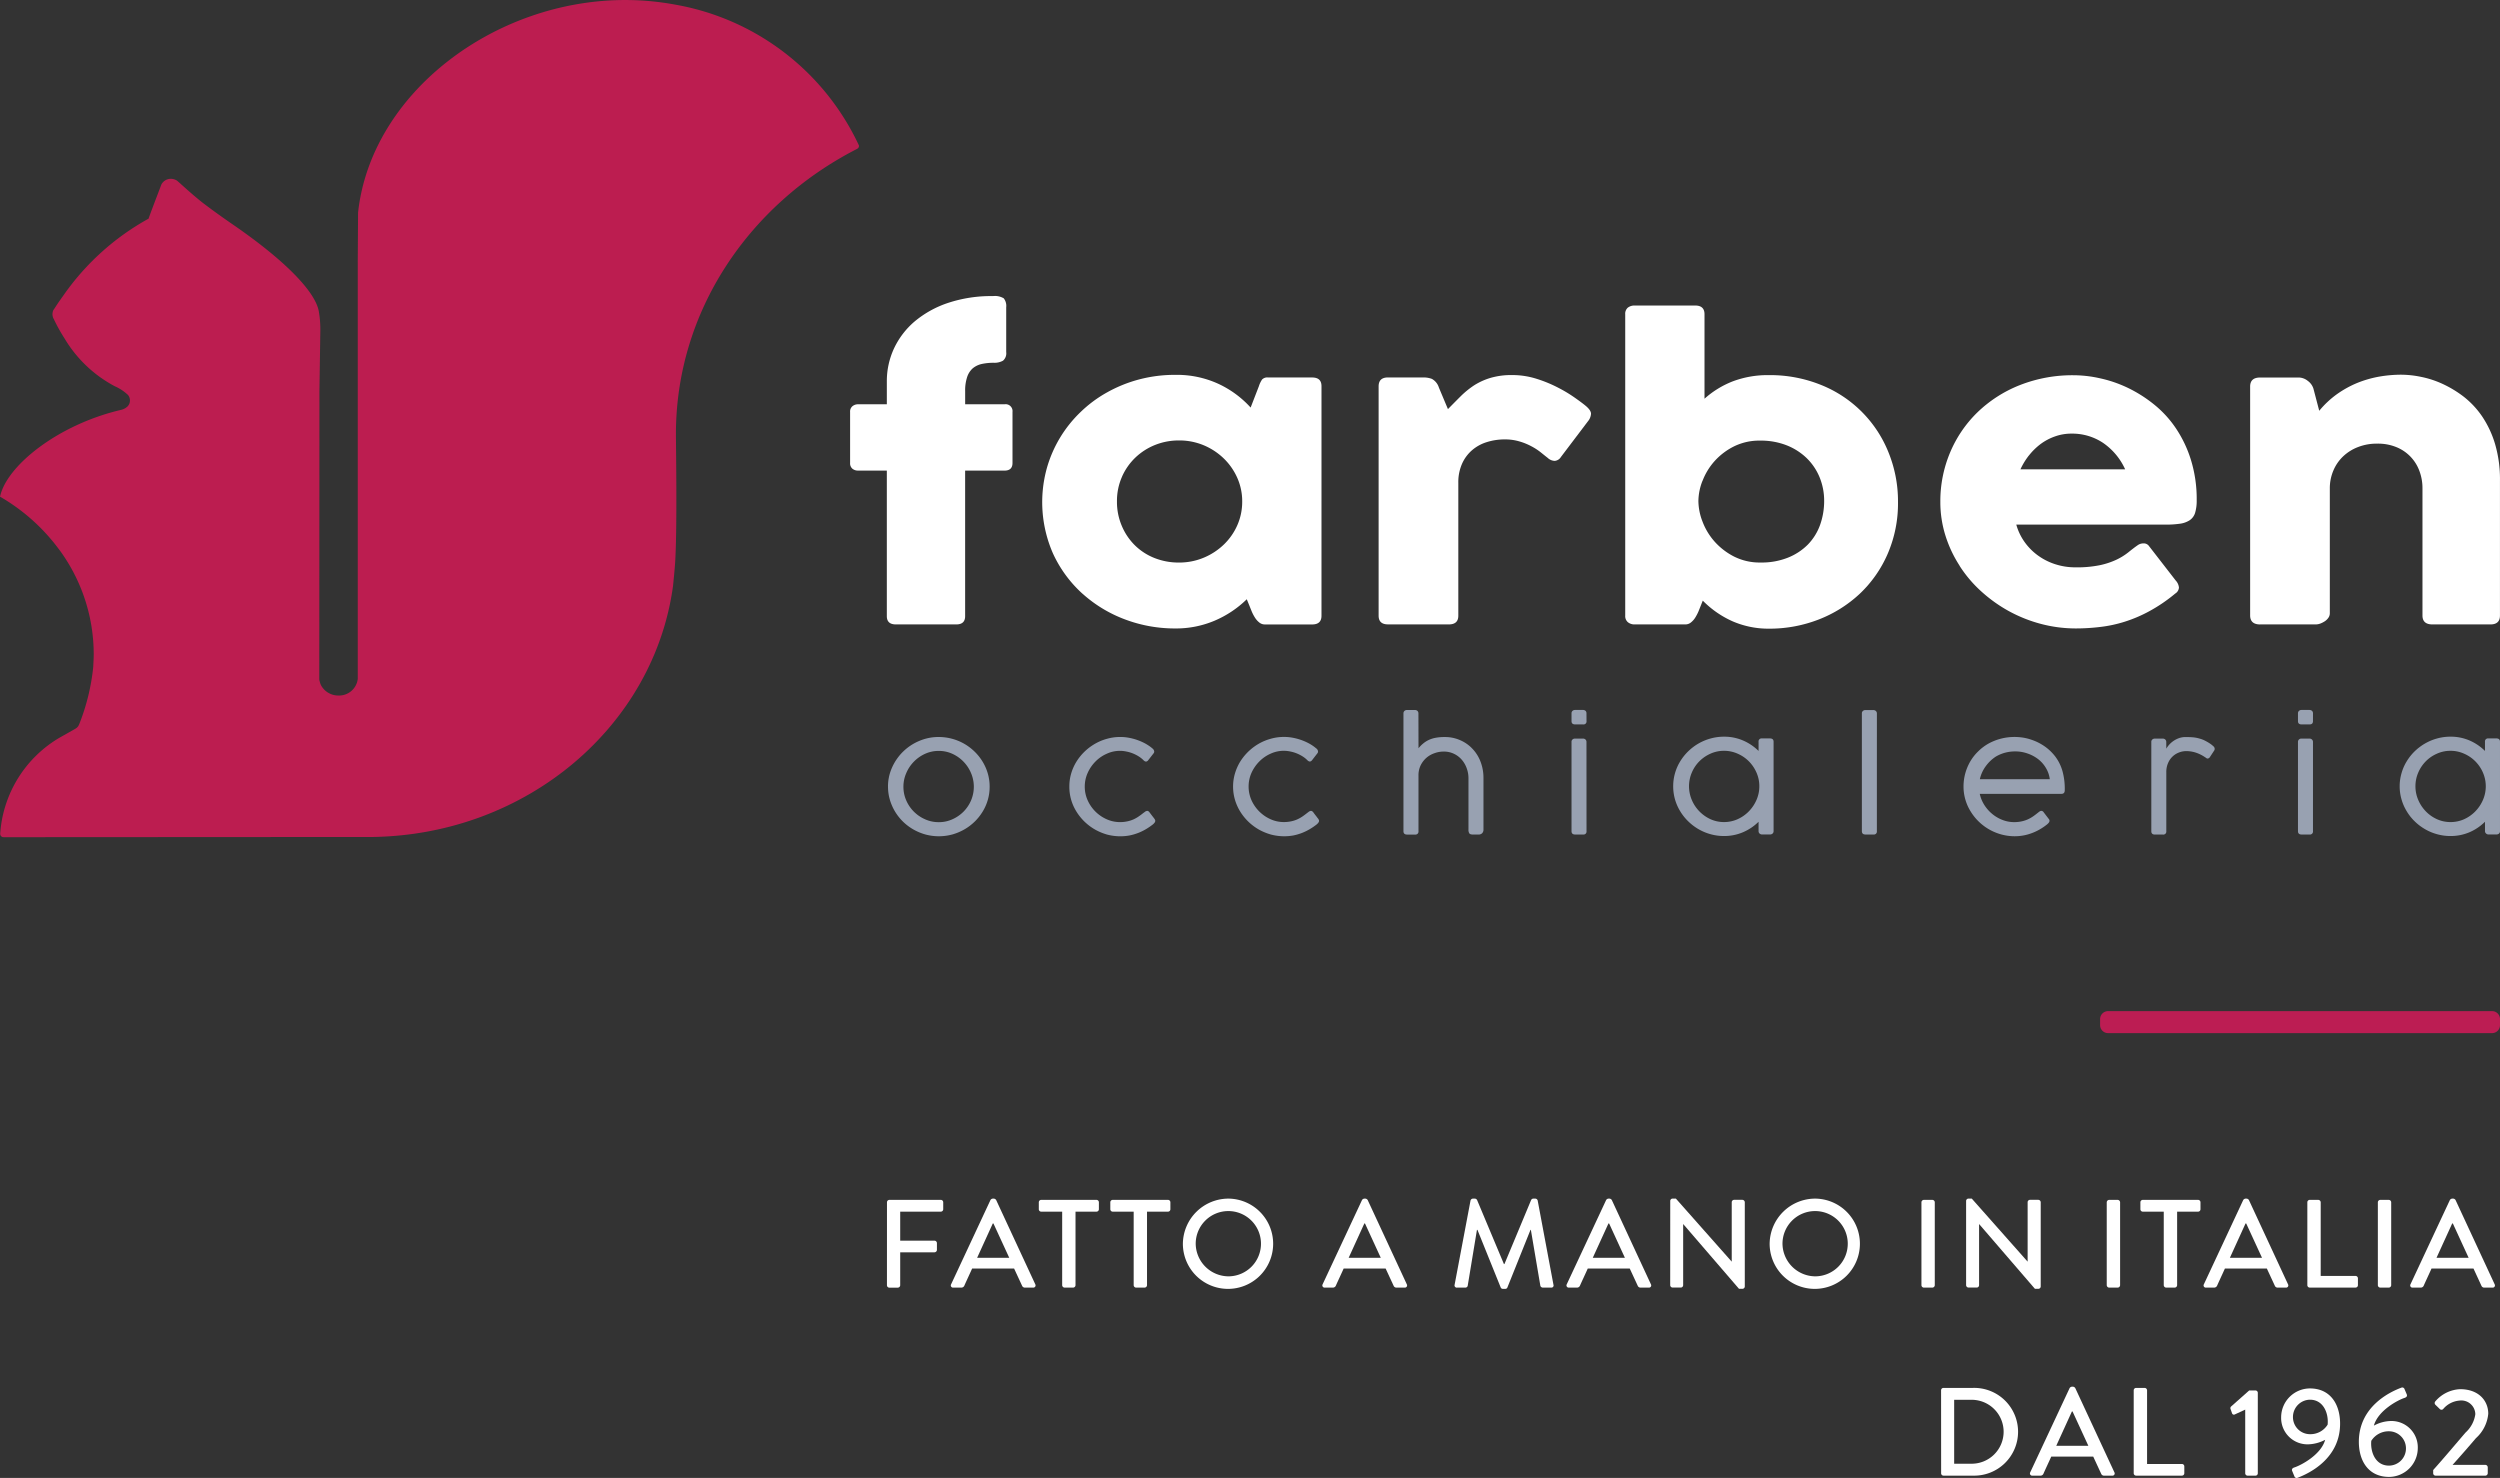 <svg xmlns="http://www.w3.org/2000/svg" width="275.77" height="163.031" viewBox="0 0 275.77 163.031">
  <rect x="0" y="0" width="275.77" height="163.031" fill="#333333" stroke="none"/>
  <g id="Group_28" data-name="Group 28" transform="translate(-374.706 -81.491)">
    <path id="Path_23" data-name="Path 23" d="M477.86,126.032h6.119a1.493,1.493,0,0,0,.535-.1,2.6,2.6,0,0,0,.516-.27,1.457,1.457,0,0,0,.377-.387.845.845,0,0,0,.143-.472V111.023a4.968,4.968,0,0,1,.384-1.946A4.614,4.614,0,0,1,487,107.513a4.967,4.967,0,0,1,1.661-1.046,5.686,5.686,0,0,1,2.128-.377,5.333,5.333,0,0,1,2.082.377,4.493,4.493,0,0,1,2.551,2.61,5.377,5.377,0,0,1,.348,1.946v14.026c0,.652.362.983,1.1.983h6.4c.7,0,1.048-.331,1.048-.983V110.184a13.769,13.769,0,0,0-.535-4.033,11.147,11.147,0,0,0-1.425-3.055,9.683,9.683,0,0,0-2.036-2.182,12.291,12.291,0,0,0-2.354-1.423,10.652,10.652,0,0,0-2.386-.773,11.071,11.071,0,0,0-2.148-.233,14.464,14.464,0,0,0-2.478.219,12.232,12.232,0,0,0-2.405.7,11.407,11.407,0,0,0-2.228,1.238,10.371,10.371,0,0,0-1.941,1.824l-.642-2.449a1.686,1.686,0,0,0-.625-.854,1.621,1.621,0,0,0-1.021-.367H477.86q-1.1,0-1.1,1v25.238c0,.662.367,1,1.1,1" transform="translate(146.154 24.338)" fill="#fff"/>
    <path id="Path_24" data-name="Path 24" d="M414.144,114.17h3.169v16.057c0,.6.331.91.992.91h6.676c.645,0,.97-.306.97-.91V114.17H430.3c.579,0,.876-.28.876-.839V107.7a.763.763,0,0,0-.876-.846h-4.346V105.41a4.672,4.672,0,0,1,.221-1.566,2.2,2.2,0,0,1,.618-.958,2.371,2.371,0,0,1,.987-.477,6.234,6.234,0,0,1,1.321-.134,1.933,1.933,0,0,0,1.026-.229,1.067,1.067,0,0,0,.355-.949V96.16a1.358,1.358,0,0,0-.27-.992,1.889,1.889,0,0,0-1.18-.248,15.111,15.111,0,0,0-4.971.754,11.293,11.293,0,0,0-3.68,2.043,8.85,8.85,0,0,0-2.286,3,8.549,8.549,0,0,0-.781,3.6v2.537h-3.169a.969.969,0,0,0-.623.212.765.765,0,0,0-.26.635v5.628a.778.778,0,0,0,.251.63.944.944,0,0,0,.632.209" transform="translate(55.217 19.232)" fill="#fff"/>
    <path id="Path_25" data-name="Path 25" d="M426.42,122.634a14.662,14.662,0,0,0,4.679,2.833,15.6,15.6,0,0,0,5.553,1,10.908,10.908,0,0,0,4.31-.846,11.513,11.513,0,0,0,3.575-2.376l.309.754c.063.165.146.362.238.593a4.518,4.518,0,0,0,.345.662,2.128,2.128,0,0,0,.477.545.959.959,0,0,0,.63.226h5.217c.683,0,1.026-.321,1.026-.958V99.74q0-.956-1.026-.956h-4.862a.784.784,0,0,0-.666.224,2.892,2.892,0,0,0-.35.732l-.912,2.359a11.117,11.117,0,0,0-3.6-2.636,10.976,10.976,0,0,0-4.711-.97,15.4,15.4,0,0,0-3.972.5,15.135,15.135,0,0,0-3.522,1.416A13.91,13.91,0,0,0,426.2,102.6a13.738,13.738,0,0,0-3.716,6.18,14.076,14.076,0,0,0,.686,9.437,13.647,13.647,0,0,0,3.247,4.419m4.356-12.91a6.632,6.632,0,0,1,1.5-2.131,6.785,6.785,0,0,1,2.184-1.384,7.047,7.047,0,0,1,2.6-.484,6.96,6.96,0,0,1,2.748.54,7.119,7.119,0,0,1,2.216,1.469,6.826,6.826,0,0,1,1.479,2.14,6.339,6.339,0,0,1,.533,2.583,6.412,6.412,0,0,1-.533,2.607,6.7,6.7,0,0,1-1.479,2.131,7.173,7.173,0,0,1-2.216,1.457,6.961,6.961,0,0,1-2.748.542,7.19,7.19,0,0,1-2.729-.511,6.477,6.477,0,0,1-2.157-1.413,6.618,6.618,0,0,1-1.425-2.133,6.742,6.742,0,0,1-.528-2.68,6.6,6.6,0,0,1,.559-2.734" transform="translate(67.698 24.348)" fill="#fff"/>
    <path id="Path_26" data-name="Path 26" d="M449.489,130.524h5.553a.963.963,0,0,0,.635-.226,2.1,2.1,0,0,0,.474-.542,4.9,4.9,0,0,0,.345-.662l.238-.593.238-.6a10.735,10.735,0,0,0,3.269,2.272,9.916,9.916,0,0,0,4.042.82,14.948,14.948,0,0,0,5.47-1.009,14.051,14.051,0,0,0,4.538-2.843,13.359,13.359,0,0,0,3.084-4.419,14.025,14.025,0,0,0,1.131-5.711,14.323,14.323,0,0,0-1.036-5.436,13.342,13.342,0,0,0-7.408-7.45,14.984,14.984,0,0,0-5.8-1.1,10.927,10.927,0,0,0-3.981.686,10.228,10.228,0,0,0-3.118,1.917V96.306c0-.637-.343-.958-1.024-.958h-6.65a1.2,1.2,0,0,0-.783.233.88.88,0,0,0-.289.725v33.26a.876.876,0,0,0,.289.71,1.138,1.138,0,0,0,.783.248m7.462-15.848a7.008,7.008,0,0,1,1.328-2.172,7.205,7.205,0,0,1,2.15-1.625,6.32,6.32,0,0,1,2.882-.63,7.771,7.771,0,0,1,2.911.518,6.716,6.716,0,0,1,2.223,1.425,6.3,6.3,0,0,1,1.416,2.111,6.811,6.811,0,0,1,.5,2.612,7.849,7.849,0,0,1-.455,2.649,6.039,6.039,0,0,1-1.345,2.155,6.487,6.487,0,0,1-2.2,1.442,7.83,7.83,0,0,1-3.011.535,6.281,6.281,0,0,1-2.916-.652,7.321,7.321,0,0,1-2.162-1.661,7.055,7.055,0,0,1-1.328-2.2,6.384,6.384,0,0,1-.455-2.267,6.187,6.187,0,0,1,.455-2.24" transform="translate(105.564 19.845)" fill="#fff"/>
    <path id="Path_27" data-name="Path 27" d="M438.259,126.007h6.715c.7,0,1.048-.321,1.048-.958V110.376a5,5,0,0,1,.406-2.077,4.235,4.235,0,0,1,1.1-1.5,4.527,4.527,0,0,1,1.632-.9,6.531,6.531,0,0,1,1.987-.3,5.56,5.56,0,0,1,1.62.224,6.743,6.743,0,0,1,1.335.545,6.371,6.371,0,0,1,1.041.681c.289.233.542.435.744.593a1.184,1.184,0,0,0,.776.326.9.9,0,0,0,.681-.435l2.977-3.933a1.424,1.424,0,0,0,.338-.832c0-.26-.207-.557-.6-.883-.192-.161-.54-.428-1.065-.8a15.284,15.284,0,0,0-1.853-1.136,14.6,14.6,0,0,0-2.42-1.014,8.829,8.829,0,0,0-2.758-.433,8.118,8.118,0,0,0-2.4.314,7.213,7.213,0,0,0-1.814.829,9.766,9.766,0,0,0-1.471,1.2c-.457.455-.917.922-1.4,1.413l-1-2.381a1.641,1.641,0,0,0-.776-.956,2.639,2.639,0,0,0-.939-.156h-3.906c-.681,0-1.026.326-1.026.98v25.3c0,.637.345.958,1.026.958" transform="translate(89.548 24.362)" fill="#fff"/>
    <path id="Path_28" data-name="Path 28" d="M464.829,119.522a13.918,13.918,0,0,0,2.393,2.826,15.985,15.985,0,0,0,3.043,2.177,15.743,15.743,0,0,0,3.544,1.413,15.047,15.047,0,0,0,3.855.5,22.4,22.4,0,0,0,2.661-.161,14.54,14.54,0,0,0,2.7-.574,15.274,15.274,0,0,0,2.765-1.18,17.412,17.412,0,0,0,2.833-1.934.842.842,0,0,0,.409-.659,1.333,1.333,0,0,0-.36-.783l-2.933-3.784a.71.71,0,0,0-.64-.306,1.093,1.093,0,0,0-.618.2c-.353.246-.7.518-1.051.8a6.727,6.727,0,0,1-1.272.788,8.392,8.392,0,0,1-1.822.61,12.529,12.529,0,0,1-2.714.243,7.138,7.138,0,0,1-2.2-.333,6.766,6.766,0,0,1-1.9-.944,6.476,6.476,0,0,1-1.491-1.481,6.151,6.151,0,0,1-.941-1.955h16.488a10.623,10.623,0,0,0,1.571-.1,2.639,2.639,0,0,0,1.063-.379,1.521,1.521,0,0,0,.6-.81,4.675,4.675,0,0,0,.178-1.4,14.581,14.581,0,0,0-.635-4.446,13.294,13.294,0,0,0-1.678-3.517,11.873,11.873,0,0,0-2.432-2.634,14.87,14.87,0,0,0-2.875-1.812,13.97,13.97,0,0,0-3.04-1.041,13.445,13.445,0,0,0-2.894-.338,15.832,15.832,0,0,0-5.983,1.1,14.264,14.264,0,0,0-4.657,3,13.447,13.447,0,0,0-3.011,4.431,13.832,13.832,0,0,0-1.073,5.429,12.34,12.34,0,0,0,.559,3.716,13.526,13.526,0,0,0,1.564,3.33m7.656-12.163a7.016,7.016,0,0,1,1.272-1.248,6.009,6.009,0,0,1,1.576-.839,5.338,5.338,0,0,1,1.834-.316,6.133,6.133,0,0,1,3.5,1.029,7.058,7.058,0,0,1,2.425,2.911H471.547a7.721,7.721,0,0,1,.939-1.537" transform="translate(126.029 24.375)" fill="#fff"/>
    <path id="Path_29" data-name="Path 29" d="M381.3,162.851c.506-.287,1.683-.946,1.759-1a.91.91,0,0,0,.3-.3c.044-.088.095-.2.148-.333a23.559,23.559,0,0,0,1.488-6.2c.015-.457.049-.907.049-1.369a19.449,19.449,0,0,0-3.741-11.443c-.019-.022-.041-.051-.063-.08a21.4,21.4,0,0,0-6.53-5.849c.72-3.4,6.355-7.917,13.282-9.558a1.667,1.667,0,0,0,.557-.219,1.7,1.7,0,0,0,.241-.19.929.929,0,0,0,.25-.637.955.955,0,0,0-.163-.547,1.037,1.037,0,0,0-.161-.165,5.084,5.084,0,0,0-1.355-.868,14.145,14.145,0,0,1-5.553-5.3,18.1,18.1,0,0,1-1.175-2.123.6.6,0,0,1-.07-.143,1.119,1.119,0,0,1-.07-.367,1.182,1.182,0,0,1,.1-.465c.056-.075.1-.148.156-.224.294-.467.608-.912.91-1.33a27.793,27.793,0,0,1,9.439-8.532c0-.061.747-2.026,1.35-3.609a1.353,1.353,0,0,0,.054-.148,1.171,1.171,0,0,1,1.058-.635,1.235,1.235,0,0,1,.669.2c.131.088,1.746,1.605,2.914,2.5.883.671,1.948,1.447,3.252,2.342,5.847,4.023,9.074,7.418,9.473,9.549a11.624,11.624,0,0,1,.173,2.184l-.1,6.623-.017,31.547v.015a.047.047,0,0,1-.007.029.047.047,0,0,0,.007-.029v.088c0,.063,0,.114,0,.17a.051.051,0,0,1,.007.032.686.686,0,0,0,.034.17.033.033,0,0,0,.01.027.837.837,0,0,0,.044.165l.007.022a1.163,1.163,0,0,0,.066.165v.015a2.166,2.166,0,0,0,1.956,1.182,2.074,2.074,0,0,0,2.121-1.822v-.343l0-45.654.034-5.448c1.428-13.151,15.011-23.453,29.478-23.453a30.34,30.34,0,0,1,5.545.516A27.609,27.609,0,0,1,469.39,97.4a.351.351,0,0,1,.041.088.194.194,0,0,1,.029.1.368.368,0,0,1-.238.336l-.029.019c-11.871,6.095-19.927,17.879-19.927,31.423,0,1.255.146,9.794-.068,13.866-.029.725-.241,2.775-.246,2.85-2.075,15.442-16.033,27.437-33.068,27.734l-40.792.024a.367.367,0,0,1-.365-.353v-.019a13.326,13.326,0,0,1,6.572-10.619" transform="translate(0 0)" fill="#bc1d50"/>
    <path id="Path_30" data-name="Path 30" d="M514.067,128.932a.877.877,0,0,1-.91.844h-42.3a.879.879,0,0,1-.9-.844V128.2a.879.879,0,0,1,.9-.849h42.3a.878.878,0,0,1,.91.849Z" transform="translate(136.408 65.676)" fill="#bc1d53"/>
    <path id="Path_31" data-name="Path 31" d="M414.98,120.4a5.1,5.1,0,0,1,.45-2.118,5.669,5.669,0,0,1,3-2.931,5.4,5.4,0,0,1,2.16-.433,5.689,5.689,0,0,1,2.809.752,5.75,5.75,0,0,1,1.138.863,5.589,5.589,0,0,1,.885,1.114,5.328,5.328,0,0,1,.571,1.308,5.166,5.166,0,0,1,.2,1.445,5.2,5.2,0,0,1-.771,2.748,5.632,5.632,0,0,1-2.024,1.968,5.933,5.933,0,0,1-1.333.557,5.758,5.758,0,0,1-1.476.195,5.693,5.693,0,0,1-1.471-.195,5.924,5.924,0,0,1-1.338-.557,5.568,5.568,0,0,1-2.59-3.266,5.145,5.145,0,0,1-.207-1.45m1.7,0a3.718,3.718,0,0,0,.306,1.5,3.982,3.982,0,0,0,.837,1.243,4.064,4.064,0,0,0,1.238.849,3.631,3.631,0,0,0,1.518.321,3.587,3.587,0,0,0,1.508-.321,4.031,4.031,0,0,0,1.231-.849,3.954,3.954,0,0,0,.827-1.243,3.843,3.843,0,0,0,0-2.984,4.048,4.048,0,0,0-2.058-2.14,3.552,3.552,0,0,0-1.508-.323,3.6,3.6,0,0,0-1.518.323,4.091,4.091,0,0,0-2.075,2.14,3.711,3.711,0,0,0-.306,1.486" transform="translate(57.678 47.87)" fill="#98a1b1"/>
    <path id="Path_32" data-name="Path 32" d="M431.423,123.266c.044-.036.085-.068.134-.107a.667.667,0,0,1,.156-.078.259.259,0,0,1,.161,0,.387.387,0,0,1,.165.136l.277.365c.071.092.131.168.175.226l.1.131a.937.937,0,0,1,.075.134.268.268,0,0,1,.012.146.41.41,0,0,1-.09.173,1.17,1.17,0,0,1-.229.216,6.628,6.628,0,0,1-.764.511,5.635,5.635,0,0,1-.829.394,5.8,5.8,0,0,1-.917.265,5.723,5.723,0,0,1-2.49-.1,6.15,6.15,0,0,1-1.333-.559,5.822,5.822,0,0,1-1.146-.863,5.762,5.762,0,0,1-.893-1.112,5.162,5.162,0,0,1-.581-1.3,5.078,5.078,0,0,1-.2-1.45,5.009,5.009,0,0,1,.2-1.445,5.267,5.267,0,0,1,.581-1.308,5.807,5.807,0,0,1,.893-1.107,5.919,5.919,0,0,1,1.146-.863,5.588,5.588,0,0,1,1.333-.555,5.274,5.274,0,0,1,1.469-.2,5.032,5.032,0,0,1,.951.088,6.162,6.162,0,0,1,1.739.6,5.45,5.45,0,0,1,.7.45c.037.034.085.068.136.114a.6.6,0,0,1,.136.136.464.464,0,0,1,.073.18.3.3,0,0,1-.044.207l-.623.8c-.148.185-.319.185-.511-.012a3.034,3.034,0,0,0-.53-.421,4.158,4.158,0,0,0-.64-.326,3.7,3.7,0,0,0-.708-.209,3.441,3.441,0,0,0-2.179.243,4,4,0,0,0-1.238.854,4.253,4.253,0,0,0-.861,1.255,3.693,3.693,0,0,0-.323,1.513,3.644,3.644,0,0,0,.318,1.51,4.124,4.124,0,0,0,2.1,2.094,3.593,3.593,0,0,0,1.464.314,3.751,3.751,0,0,0,.846-.09,3.218,3.218,0,0,0,.693-.231,3.741,3.741,0,0,0,.574-.336c.178-.124.35-.253.513-.387" transform="translate(69.458 47.87)" fill="#98a1b1"/>
    <path id="Path_33" data-name="Path 33" d="M438.852,123.266c.044-.036.088-.068.134-.107a.809.809,0,0,1,.151-.078.275.275,0,0,1,.166,0,.46.46,0,0,1,.17.136c.107.151.2.272.275.365s.127.168.17.226.083.1.107.131a1.225,1.225,0,0,1,.073.134.246.246,0,0,1,.012.146.436.436,0,0,1-.09.173,1.22,1.22,0,0,1-.226.216,6.886,6.886,0,0,1-.766.511,5.853,5.853,0,0,1-.827.394,5.786,5.786,0,0,1-.922.265,5.658,5.658,0,0,1-1.019.09,5.752,5.752,0,0,1-1.469-.195,6.245,6.245,0,0,1-1.338-.559,5.955,5.955,0,0,1-1.143-.863,5.847,5.847,0,0,1-.893-1.112,5.334,5.334,0,0,1-.579-1.3,5.172,5.172,0,0,1-.207-1.45,5.1,5.1,0,0,1,.207-1.445,5.445,5.445,0,0,1,.579-1.308,5.893,5.893,0,0,1,.893-1.107,6.057,6.057,0,0,1,1.143-.863,5.669,5.669,0,0,1,1.338-.555,5.262,5.262,0,0,1,1.469-.2,5.05,5.05,0,0,1,.951.088,6.162,6.162,0,0,1,1.739.6,4.8,4.8,0,0,1,.7.45c.036.034.085.068.143.114a.656.656,0,0,1,.136.136.546.546,0,0,1,.071.18.318.318,0,0,1-.044.207l-.62.8c-.151.185-.319.185-.516-.012a2.849,2.849,0,0,0-.528-.421,4.05,4.05,0,0,0-.64-.326,3.7,3.7,0,0,0-.708-.209,3.394,3.394,0,0,0-.727-.078,3.455,3.455,0,0,0-1.452.321,4.015,4.015,0,0,0-1.236.854,4.316,4.316,0,0,0-.866,1.255,3.746,3.746,0,0,0,0,3.023,4.165,4.165,0,0,0,2.1,2.094,3.568,3.568,0,0,0,1.464.314,3.82,3.82,0,0,0,.849-.09,3.241,3.241,0,0,0,.691-.231,3.889,3.889,0,0,0,.576-.336q.266-.186.511-.387" transform="translate(80.093 47.87)" fill="#98a1b1"/>
    <path id="Path_34" data-name="Path 34" d="M440.016,117.912a3.717,3.717,0,0,1,.513-.521,2.816,2.816,0,0,1,.606-.387,3.077,3.077,0,0,1,.766-.246,5.252,5.252,0,0,1,.992-.083,4.127,4.127,0,0,1,1.744.358,4.039,4.039,0,0,1,1.357.966,4.237,4.237,0,0,1,.88,1.435,4.982,4.982,0,0,1,.309,1.766v5.662a.569.569,0,0,1-.144.421.539.539,0,0,1-.382.148h-.63c-.214,0-.348-.046-.409-.134a.745.745,0,0,1-.09-.411V121.2a3.134,3.134,0,0,0-.175-1.022,2.983,2.983,0,0,0-.518-.944,2.614,2.614,0,0,0-.863-.688,2.565,2.565,0,0,0-1.189-.268,2.868,2.868,0,0,0-.983.173,2.7,2.7,0,0,0-.893.5,2.654,2.654,0,0,0-.645.829,2.485,2.485,0,0,0-.248,1.121v6.163a.331.331,0,0,1-.375.37h-.883c-.265,0-.4-.129-.4-.37v-13a.356.356,0,0,1,.112-.27.38.38,0,0,1,.265-.1h.888a.4.4,0,0,1,.287.107.376.376,0,0,1,.1.26Z" transform="translate(91.162 46.117)" fill="#98a1b1"/>
    <path id="Path_35" data-name="Path 35" d="M447.635,114.918a.326.326,0,0,1-.372.365h-.883c-.265,0-.4-.119-.4-.365v-.859a.35.35,0,0,1,.109-.27.4.4,0,0,1,.265-.1h.888a.413.413,0,0,1,.287.1.357.357,0,0,1,.1.265Zm0,12.144a.329.329,0,0,1-.372.367h-.883c-.265,0-.4-.126-.4-.367v-9.85a.327.327,0,0,1,.109-.265.37.37,0,0,1,.265-.1h.888a.378.378,0,0,1,.287.109.356.356,0,0,1,.1.258Z" transform="translate(102.077 46.117)" fill="#98a1b1"/>
    <path id="Path_36" data-name="Path 36" d="M460.009,124.283a5.49,5.49,0,0,1-1.71,1.153,5.262,5.262,0,0,1-2.106.421,5.431,5.431,0,0,1-1.476-.2,5.563,5.563,0,0,1-1.335-.559,5.651,5.651,0,0,1-1.133-.863,5.444,5.444,0,0,1-.883-1.111,5.242,5.242,0,0,1-.773-2.751,5.242,5.242,0,0,1,.773-2.753,5.62,5.62,0,0,1,.883-1.107,5.816,5.816,0,0,1,1.133-.859,5.673,5.673,0,0,1,1.333-.555,5.424,5.424,0,0,1,1.479-.2,5.221,5.221,0,0,1,2.106.421,5.532,5.532,0,0,1,1.71,1.153v-1.012a.33.33,0,0,1,.375-.37h.876c.272,0,.406.124.406.37v9.86a.347.347,0,0,1-.112.265.4.4,0,0,1-.265.1H460.4a.408.408,0,0,1-.29-.112.366.366,0,0,1-.1-.253Zm.085-3.908a3.691,3.691,0,0,0-.307-1.5,4.087,4.087,0,0,0-.837-1.248,3.988,3.988,0,0,0-1.24-.849,3.644,3.644,0,0,0-1.515-.321,3.571,3.571,0,0,0-1.5.321,4.019,4.019,0,0,0-1.228.849,3.936,3.936,0,0,0-.827,1.248,3.847,3.847,0,0,0,0,2.987,4.046,4.046,0,0,0,.827,1.26,4.091,4.091,0,0,0,1.228.873,3.573,3.573,0,0,0,1.5.323,3.646,3.646,0,0,0,1.515-.323,4.057,4.057,0,0,0,1.24-.873,4.2,4.2,0,0,0,.837-1.26,3.719,3.719,0,0,0,.307-1.491" transform="translate(108.68 47.854)" fill="#98a1b1"/>
    <path id="Path_37" data-name="Path 37" d="M460.805,127.057a.328.328,0,0,1-.372.367h-.883c-.265,0-.4-.126-.4-.367V114.062a.332.332,0,0,1,.112-.265.386.386,0,0,1,.268-.1h.888a.382.382,0,0,1,.282.109.349.349,0,0,1,.107.258Z" transform="translate(120.935 46.121)" fill="#98a1b1"/>
    <path id="Path_38" data-name="Path 38" d="M472,123.249a1.393,1.393,0,0,1,.166-.124.363.363,0,0,1,.185-.061.332.332,0,0,1,.248.151c.114.153.207.272.277.365s.131.17.175.229.078.1.1.131a.394.394,0,0,1,.07.1.289.289,0,0,1,.027.124.381.381,0,0,1-.073.195,1.442,1.442,0,0,1-.253.246,6.629,6.629,0,0,1-.764.513,5.775,5.775,0,0,1-.832.392,5.279,5.279,0,0,1-1.938.355,5.616,5.616,0,0,1-1.467-.2,5.721,5.721,0,0,1-3.371-2.532,5.188,5.188,0,0,1-.788-2.748,5.5,5.5,0,0,1,.192-1.45,5.574,5.574,0,0,1,.547-1.311,5.143,5.143,0,0,1,.859-1.1,5.318,5.318,0,0,1,1.128-.863,5.942,5.942,0,0,1,2.9-.747,5.934,5.934,0,0,1,1.272.136,6.379,6.379,0,0,1,1.214.416,5.8,5.8,0,0,1,1.087.669,5.443,5.443,0,0,1,.91.922,4.846,4.846,0,0,1,.807,1.63,7.216,7.216,0,0,1,.25,2.111c0,.263-.126.392-.375.392h-9a3.789,3.789,0,0,0,.508,1.233,4.218,4.218,0,0,0,.871.985,4,4,0,0,0,1.131.659,3.5,3.5,0,0,0,1.289.241,3.752,3.752,0,0,0,.846-.09,3.407,3.407,0,0,0,.693-.231,3.959,3.959,0,0,0,.579-.336c.175-.124.348-.255.508-.387Zm-4.677-6.168a4.222,4.222,0,0,0-1.119,1.073,3.825,3.825,0,0,0-.642,1.418h7.717a3.132,3.132,0,0,0-.44-1.255,3.431,3.431,0,0,0-.863-.97,4.134,4.134,0,0,0-1.175-.618,4.089,4.089,0,0,0-1.355-.221,4.371,4.371,0,0,0-1.094.141,4.02,4.02,0,0,0-1.029.433" transform="translate(127.536 47.87)" fill="#98a1b1"/>
    <path id="Path_39" data-name="Path 39" d="M473.931,116.2a2.636,2.636,0,0,1,.759-.829,2.743,2.743,0,0,1,.623-.326,2.178,2.178,0,0,1,.769-.126c.309,0,.586.012.834.034a3.857,3.857,0,0,1,.705.141,2.98,2.98,0,0,1,.642.258,4.774,4.774,0,0,1,.654.406c.068.054.144.119.226.195a.369.369,0,0,1,.124.277.321.321,0,0,1-.044.163l-.5.761a.323.323,0,0,1-.236.139.218.218,0,0,1-.131-.044c-.041-.029-.085-.068-.143-.1a4.156,4.156,0,0,0-1.031-.513,3.438,3.438,0,0,0-1.063-.165,2.176,2.176,0,0,0-.817.163,2.071,2.071,0,0,0-.7.452,2.161,2.161,0,0,0-.486.725,2.423,2.423,0,0,0-.185.97v6.53a.329.329,0,0,1-.375.365h-.888c-.26,0-.391-.126-.391-.365v-9.853a.334.334,0,0,1,.109-.265.371.371,0,0,1,.265-.1h.89a.383.383,0,0,1,.285.109.366.366,0,0,1,.1.258Z" transform="translate(139.736 47.874)" fill="#98a1b1"/>
    <path id="Path_40" data-name="Path 40" d="M480.584,114.918c0,.246-.126.365-.377.365h-.878c-.267,0-.4-.119-.4-.365v-.859a.368.368,0,0,1,.109-.27.4.4,0,0,1,.265-.1h.888a.418.418,0,0,1,.287.1.359.359,0,0,1,.107.265Zm0,12.144a.331.331,0,0,1-.377.367h-.878c-.267,0-.4-.126-.4-.367v-9.85a.342.342,0,0,1,.109-.265.371.371,0,0,1,.265-.1h.888a.381.381,0,0,1,.287.109.359.359,0,0,1,.107.258Z" transform="translate(149.262 46.117)" fill="#98a1b1"/>
    <path id="Path_41" data-name="Path 41" d="M492.954,124.283a5.5,5.5,0,0,1-1.7,1.153,5.275,5.275,0,0,1-2.109.421,5.426,5.426,0,0,1-1.474-.2,5.481,5.481,0,0,1-1.335-.559,5.667,5.667,0,0,1-1.136-.863,5.355,5.355,0,0,1-.88-1.111,5.278,5.278,0,0,1-.572-1.309,5.2,5.2,0,0,1,0-2.887,5.163,5.163,0,0,1,.572-1.309,5.525,5.525,0,0,1,.88-1.107,5.832,5.832,0,0,1,1.136-.859,5.612,5.612,0,0,1,1.33-.555,5.424,5.424,0,0,1,1.479-.2,5.233,5.233,0,0,1,2.109.421,5.54,5.54,0,0,1,1.7,1.153v-1.012a.332.332,0,0,1,.377-.37h.88c.267,0,.4.124.4.37v9.86a.343.343,0,0,1-.107.265.408.408,0,0,1-.265.1h-.89a.379.379,0,0,1-.282-.112.343.343,0,0,1-.112-.253Zm.088-3.908a3.774,3.774,0,0,0-.307-1.5,4.046,4.046,0,0,0-.837-1.248,4.006,4.006,0,0,0-1.238-.849,3.644,3.644,0,0,0-1.515-.321,3.572,3.572,0,0,0-1.5.321,3.945,3.945,0,0,0-1.231.849,4.02,4.02,0,0,0-.827,1.248,3.819,3.819,0,0,0,0,2.987,4.133,4.133,0,0,0,.827,1.26,4.014,4.014,0,0,0,1.231.873,3.574,3.574,0,0,0,1.5.323A3.646,3.646,0,0,0,490.66,124a4.075,4.075,0,0,0,1.238-.873,4.161,4.161,0,0,0,.837-1.26,3.8,3.8,0,0,0,.307-1.491" transform="translate(155.865 47.854)" fill="#98a1b1"/>
    <g id="Group_10" data-name="Group 10" transform="translate(472.547 213.708)">
      <path id="Path_42" data-name="Path 42" d="M414.934,136.173a.266.266,0,0,1,.27-.263h5.664a.266.266,0,0,1,.27.263v.776a.266.266,0,0,1-.27.26h-4.475v3.2h3.782a.274.274,0,0,1,.268.263v.759a.274.274,0,0,1-.268.263h-3.782v3.636a.276.276,0,0,1-.27.263H415.2a.266.266,0,0,1-.27-.263Z" transform="translate(-414.934 -135.771)" fill="#fff"/>
      <path id="Path_43" data-name="Path 43" d="M417.858,145.312l4.346-9.305a.338.338,0,0,1,.241-.153h.144a.338.338,0,0,1,.241.153l4.32,9.305a.244.244,0,0,1-.241.358h-.893a.33.33,0,0,1-.326-.207l-.878-1.895h-4.631c-.285.637-.581,1.257-.863,1.895a.359.359,0,0,1-.326.207H418.1A.243.243,0,0,1,417.858,145.312Zm6.416-2.933-1.744-3.787h-.07l-1.727,3.787Z" transform="translate(-410.788 -135.853)" fill="#fff"/>
      <path id="Path_44" data-name="Path 44" d="M424.4,137.209h-2.311a.265.265,0,0,1-.267-.26v-.776a.266.266,0,0,1,.267-.263h6.09a.266.266,0,0,1,.27.263v.776a.266.266,0,0,1-.27.26h-2.308v8.116a.274.274,0,0,1-.268.263h-.936a.274.274,0,0,1-.268-.263Z" transform="translate(-405.074 -135.771)" fill="#fff"/>
      <path id="Path_45" data-name="Path 45" d="M427.641,137.209h-2.308a.266.266,0,0,1-.27-.26v-.776a.266.266,0,0,1,.27-.263h6.09a.264.264,0,0,1,.267.263v.776a.264.264,0,0,1-.267.26h-2.311v8.116a.274.274,0,0,1-.267.263h-.936a.274.274,0,0,1-.268-.263Z" transform="translate(-400.428 -135.771)" fill="#fff"/>
      <path id="Path_46" data-name="Path 46" d="M433.437,135.853a4.979,4.979,0,1,1-5.083,4.991A5.032,5.032,0,0,1,433.437,135.853Zm0,8.573a3.6,3.6,0,1,0-3.668-3.583A3.639,3.639,0,0,0,433.437,144.426Z" transform="translate(-395.714 -135.853)" fill="#fff"/>
      <path id="Path_47" data-name="Path 47" d="M434.708,145.312l4.349-9.305a.333.333,0,0,1,.241-.153h.141a.338.338,0,0,1,.241.153L444,145.312a.244.244,0,0,1-.241.358h-.892a.332.332,0,0,1-.326-.207l-.878-1.895H437.03c-.282.637-.581,1.257-.863,1.895a.356.356,0,0,1-.326.207h-.893A.244.244,0,0,1,434.708,145.312Zm6.416-2.933-1.741-3.787h-.07l-1.729,3.787Z" transform="translate(-386.656 -135.853)" fill="#fff"/>
      <path id="Path_48" data-name="Path 48" d="M442.436,136.062a.287.287,0,0,1,.255-.209h.226a.288.288,0,0,1,.241.153l2.962,7.065h.056l2.945-7.065a.272.272,0,0,1,.241-.153h.226a.285.285,0,0,1,.255.209l1.741,9.291a.236.236,0,0,1-.255.316h-.919a.292.292,0,0,1-.27-.192l-1.048-6.18h-.041l-2.549,6.36a.242.242,0,0,1-.241.151h-.255a.254.254,0,0,1-.241-.151L443.2,139.3h-.056l-1.021,6.18a.27.27,0,0,1-.253.192h-.922a.248.248,0,0,1-.268-.316Z" transform="translate(-378.066 -135.853)" fill="#fff"/>
      <path id="Path_49" data-name="Path 49" d="M445.78,145.312l4.349-9.305a.333.333,0,0,1,.241-.153h.141a.333.333,0,0,1,.241.153l4.319,9.305a.243.243,0,0,1-.241.358h-.893a.332.332,0,0,1-.326-.207l-.878-1.895H448.1c-.282.637-.581,1.257-.863,1.895a.353.353,0,0,1-.326.207h-.893A.244.244,0,0,1,445.78,145.312Zm6.416-2.933-1.741-3.787h-.071l-1.729,3.787Z" transform="translate(-370.799 -135.853)" fill="#fff"/>
      <path id="Path_50" data-name="Path 50" d="M450.458,136.1a.264.264,0,0,1,.267-.251h.355l6.146,6.941h.015v-6.54a.266.266,0,0,1,.27-.263h.9a.276.276,0,0,1,.27.263v9.305a.264.264,0,0,1-.27.248h-.367l-6.146-7.133h-.015v6.732a.266.266,0,0,1-.27.263h-.893a.274.274,0,0,1-.267-.263Z" transform="translate(-364.058 -135.853)" fill="#fff"/>
      <path id="Path_51" data-name="Path 51" d="M460.052,135.853a4.979,4.979,0,1,1-5.086,4.991A5.031,5.031,0,0,1,460.052,135.853Zm0,8.573a3.6,3.6,0,1,0-3.668-3.583A3.641,3.641,0,0,0,460.052,144.426Z" transform="translate(-357.602 -135.853)" fill="#fff"/>
      <path id="Path_52" data-name="Path 52" d="M461.851,136.173a.274.274,0,0,1,.267-.263h.936a.274.274,0,0,1,.268.263v9.152a.274.274,0,0,1-.268.263h-.936a.274.274,0,0,1-.267-.263Z" transform="translate(-347.742 -135.771)" fill="#fff"/>
      <path id="Path_53" data-name="Path 53" d="M463.877,136.1a.266.266,0,0,1,.27-.251h.353l6.148,6.941h.015v-6.54a.264.264,0,0,1,.268-.263h.907a.274.274,0,0,1,.268.263v9.305a.262.262,0,0,1-.268.248h-.37l-6.146-7.133h-.015v6.732a.264.264,0,0,1-.268.263h-.893a.276.276,0,0,1-.27-.263Z" transform="translate(-344.84 -135.853)" fill="#fff"/>
      <path id="Path_54" data-name="Path 54" d="M470.255,136.173a.276.276,0,0,1,.27-.263h.934a.275.275,0,0,1,.27.263v9.152a.275.275,0,0,1-.27.263h-.934a.276.276,0,0,1-.27-.263Z" transform="translate(-335.706 -135.771)" fill="#fff"/>
      <path id="Path_55" data-name="Path 55" d="M474.359,137.209h-2.308a.266.266,0,0,1-.27-.26v-.776a.266.266,0,0,1,.27-.263h6.09a.264.264,0,0,1,.268.263v.776a.264.264,0,0,1-.268.26h-2.308v8.116a.276.276,0,0,1-.27.263h-.934a.276.276,0,0,1-.27-.263Z" transform="translate(-333.52 -135.771)" fill="#fff"/>
      <path id="Path_56" data-name="Path 56" d="M474.676,145.312l4.346-9.305a.337.337,0,0,1,.241-.153h.143a.338.338,0,0,1,.241.153l4.319,9.305a.244.244,0,0,1-.241.358h-.893a.329.329,0,0,1-.326-.207l-.878-1.895H477c-.285.637-.581,1.257-.864,1.895a.359.359,0,0,1-.326.207h-.893A.243.243,0,0,1,474.676,145.312Zm6.416-2.933-1.744-3.787h-.071l-1.727,3.787Z" transform="translate(-329.416 -135.853)" fill="#fff"/>
      <path id="Path_57" data-name="Path 57" d="M479.353,136.173a.266.266,0,0,1,.27-.263h.934a.276.276,0,0,1,.27.263V144.3h3.838a.264.264,0,0,1,.268.263v.759a.264.264,0,0,1-.268.263h-5.042a.266.266,0,0,1-.27-.263Z" transform="translate(-322.676 -135.771)" fill="#fff"/>
      <path id="Path_58" data-name="Path 58" d="M482.551,136.173a.274.274,0,0,1,.268-.263h.936a.274.274,0,0,1,.268.263v9.152a.274.274,0,0,1-.268.263h-.936a.274.274,0,0,1-.268-.263Z" transform="translate(-318.096 -135.771)" fill="#fff"/>
      <path id="Path_59" data-name="Path 59" d="M484.047,145.312l4.349-9.305a.333.333,0,0,1,.241-.153h.141a.333.333,0,0,1,.241.153l4.319,9.305a.244.244,0,0,1-.241.358H492.2a.332.332,0,0,1-.326-.207L491,143.568h-4.631c-.282.637-.581,1.257-.863,1.895a.356.356,0,0,1-.326.207h-.893A.244.244,0,0,1,484.047,145.312Zm6.416-2.933-1.741-3.787h-.071l-1.729,3.787Z" transform="translate(-315.995 -135.853)" fill="#fff"/>
      <path id="Path_60" data-name="Path 60" d="M462.742,144.7a.261.261,0,0,1,.253-.263h3.259a4.841,4.841,0,1,1,0,9.678H463a.261.261,0,0,1-.253-.263Zm3.313,8.1a3.526,3.526,0,1,0,0-7.051h-1.87V152.8Z" transform="translate(-346.466 -123.557)" fill="#fff"/>
      <path id="Path_61" data-name="Path 61" d="M466.8,153.838l4.349-9.3a.333.333,0,0,1,.241-.153h.141a.338.338,0,0,1,.241.153l4.319,9.3a.245.245,0,0,1-.241.36h-.893a.329.329,0,0,1-.326-.207l-.878-1.895h-4.631c-.282.637-.581,1.257-.864,1.895a.356.356,0,0,1-.326.207h-.893A.245.245,0,0,1,466.8,153.838Zm6.416-2.931-1.744-3.787H471.4l-1.727,3.787Z" transform="translate(-340.694 -123.638)" fill="#fff"/>
      <path id="Path_62" data-name="Path 62" d="M471.478,144.7a.266.266,0,0,1,.27-.263h.934a.275.275,0,0,1,.27.263v8.128h3.838a.268.268,0,0,1,.27.265v.759a.266.266,0,0,1-.27.263h-5.042a.266.266,0,0,1-.27-.263Z" transform="translate(-333.954 -123.557)" fill="#fff"/>
      <path id="Path_63" data-name="Path 63" d="M477.5,146.667l-1.133.525a.216.216,0,0,1-.311-.095l-.17-.484a.263.263,0,0,1,.044-.277l2.011-1.783h.693a.263.263,0,0,1,.255.263v8.875a.263.263,0,0,1-.255.263h-.863a.266.266,0,0,1-.27-.263Z" transform="translate(-327.676 -123.393)" fill="#fff"/>
      <path id="Path_64" data-name="Path 64" d="M479.639,153.172c.649-.207,2.916-1.355,3.383-3.043a4.263,4.263,0,0,1-1.882.5,2.908,2.908,0,0,1-2.974-3,3.188,3.188,0,0,1,3.172-3.167c2.252,0,3.33,1.741,3.33,3.884,0,3.857-3.386,5.475-4.689,5.973a.259.259,0,0,1-.353-.165l-.241-.581C479.313,153.407,479.369,153.254,479.639,153.172Zm3.653-4.714c.127-1.163-.411-2.753-1.955-2.753a1.907,1.907,0,0,0-1.868,1.909,1.88,1.88,0,0,0,1.883,1.895A2.226,2.226,0,0,0,483.292,148.458Z" transform="translate(-324.378 -123.524)" fill="#fff"/>
      <path id="Path_65" data-name="Path 65" d="M486.376,144.439a.26.26,0,0,1,.355.165l.241.567c.071.165.012.319-.255.4-.652.207-2.9,1.355-3.371,3.055a4.106,4.106,0,0,1,1.883-.511,2.905,2.905,0,0,1,2.962,3,3.189,3.189,0,0,1-3.159,3.167c-2.267,0-3.342-1.741-3.342-3.872C481.689,146.553,485.072,144.923,486.376,144.439Zm.511,6.691A1.879,1.879,0,0,0,485,149.25a2.264,2.264,0,0,0-1.938,1.051c-.114,1.16.409,2.736,1.953,2.736A1.89,1.89,0,0,0,486.887,151.13Z" transform="translate(-319.331 -123.584)" fill="#fff"/>
      <path id="Path_66" data-name="Path 66" d="M485.061,153.412c1.048-1.16,2.522-2.916,3.568-4.132a3.351,3.351,0,0,0,1.078-2.019,1.543,1.543,0,0,0-1.741-1.508,2.63,2.63,0,0,0-1.8.927.259.259,0,0,1-.382,0l-.482-.469a.267.267,0,0,1-.015-.36,3.807,3.807,0,0,1,2.748-1.355c2.026,0,3.1,1.257,3.1,2.709a4.132,4.132,0,0,1-1.36,2.695c-.751.885-1.741,2.019-2.578,2.945h3.612a.275.275,0,0,1,.27.263v.664a.275.275,0,0,1-.27.263h-5.48a.266.266,0,0,1-.27-.263Z" transform="translate(-314.501 -123.475)" fill="#fff"/>
    </g>
  </g>
</svg>
